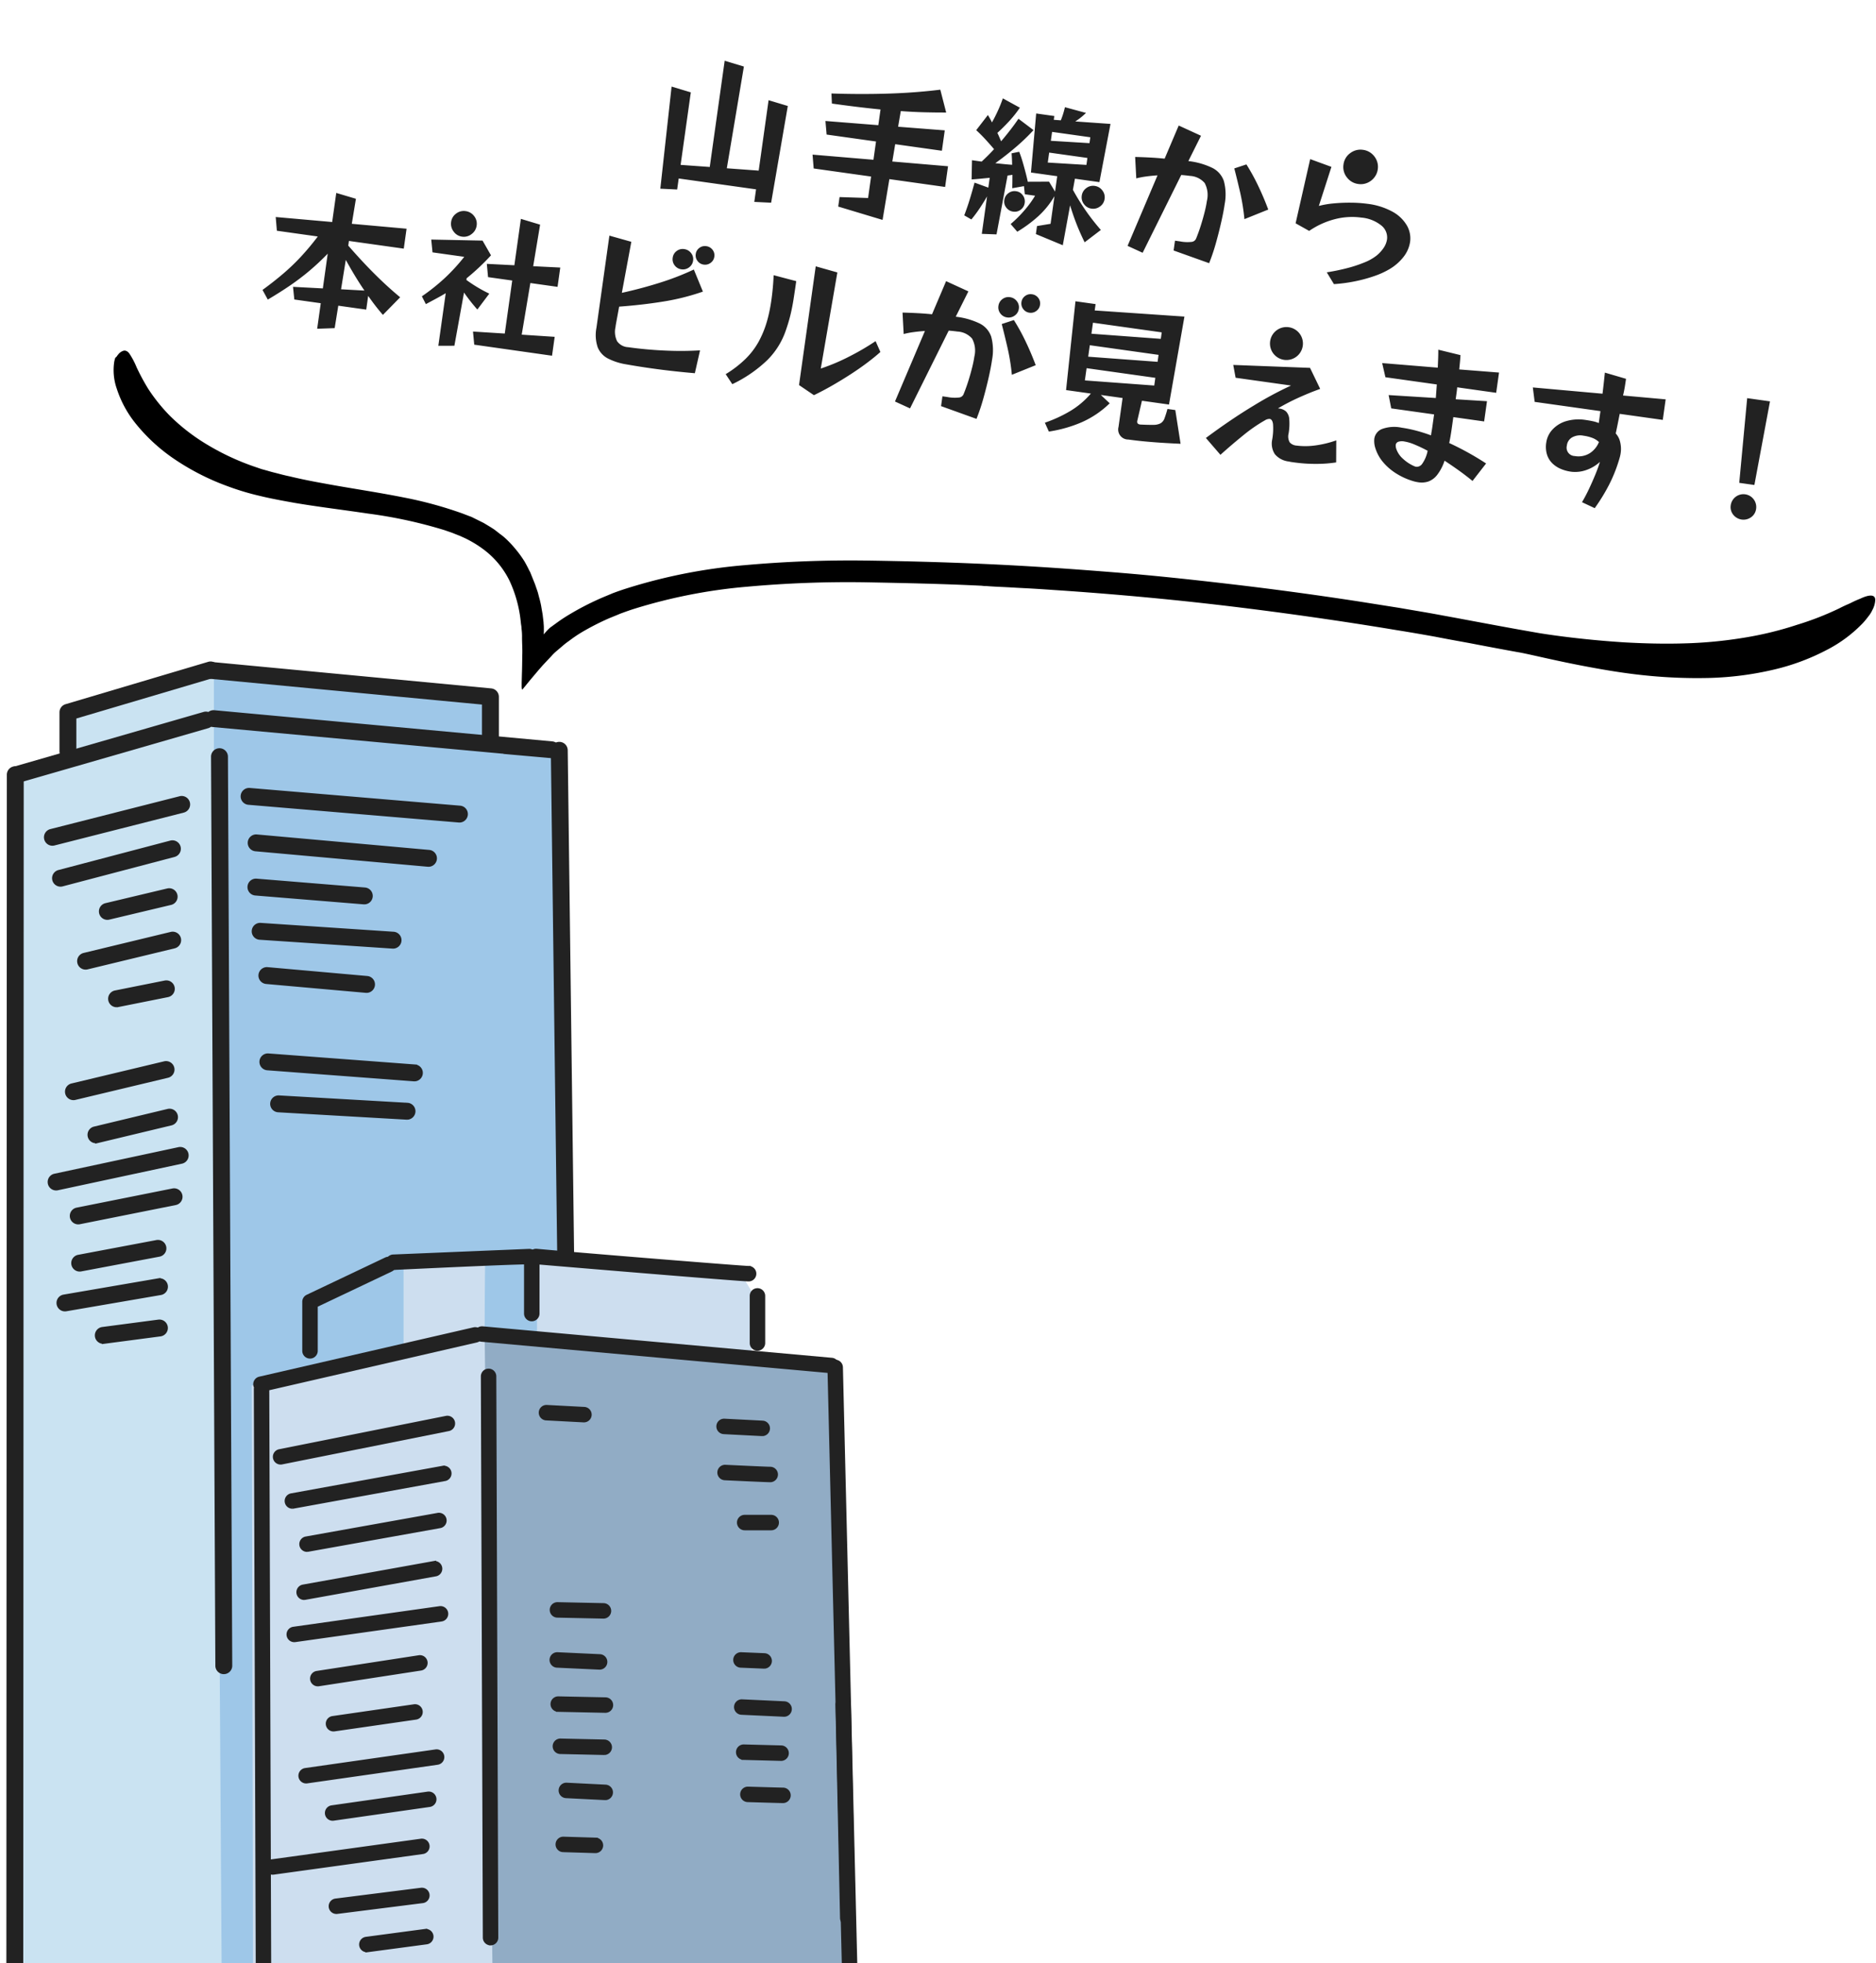 <svg xmlns="http://www.w3.org/2000/svg" xmlns:xlink="http://www.w3.org/1999/xlink" width="221.331" height="231.622" viewBox="0 0 221.331 231.622"><defs><clipPath id="a"><rect width="101.678" height="153.765" transform="translate(-1 -1)" fill="none"/></clipPath><clipPath id="b"><rect width="209.623" height="35.867" fill="none"/></clipPath></defs><g transform="translate(-992.322 -1313.261)"><g transform="translate(993.322 1392.117)"><g transform="translate(0 0)" clip-path="url(#a)"><path d="M32.2,7.17,30.9,4.821l-17.487,4.7L12.89,15,7.409,16.3l.783,142.764,28.448-1.044s-.783-37.844-.783-39.149S33.682,110,33.682,110l1.653-5.742-1.3-57.419s-.522-34.451-.522-35.234A31.836,31.836,0,0,0,32.2,7.17" transform="translate(-6.662 -4.335)" fill="#cae3f2"/><path d="M282.75,157.924,280.4,13.694l-6.264-.522-1.3-5.481L240.469,4.82v9.657l.914,143.622s12.136.969,12.136-.075,29.231-.1,29.231-.1" transform="translate(-216.233 -4.334)" fill="#9ec7e8"/><path d="M638.884,163.6a.747.747,0,0,1-.747-.747l-.75-59.286a.747.747,0,0,1,1.493,0l.75,59.286a.747.747,0,0,1-.747.747" transform="translate(-573.15 -93.927)" fill="#222" stroke="#222" stroke-width="0.5"/><path d="M.747,282.689c-.412,0-.747-1.334-.747-1.747l.056-142.6a.747.747,0,1,1,1.493,0l-.056,142.6a.747.747,0,0,1-.747.747" transform="translate(0 -125.767)" fill="#222" stroke="#222" stroke-width="0.5"/><path d="M240.836,204.484a.747.747,0,0,1-.734-.742l-.51-107.274a.747.747,0,0,1,1.493-.01l.51,107.274a.747.747,0,0,1-.742.752h-.018" transform="translate(-215.444 -86.069)" fill="#222" stroke="#222" stroke-width="0.5"/><path d="M316.9,61.073l5.717.507L282.577,57.9a.747.747,0,0,1,.135-1.487l39.9,3.679a.747.747,0,0,1-.067,1.49" transform="translate(-258.47 -51.228)" fill="#222" stroke="#222" stroke-width="0.5"/><path d="M26.641,68.341c-.326,0-2.947.6-3.04.266a.747.747,0,0,1,.517-.921l22.288-6.429a.747.747,0,0,1,.4,1.438L24.522,69.124a.746.746,0,0,1-.2.028" transform="translate(-23.285 -55.885)" fill="#222" stroke="#222" stroke-width="0.5"/><path d="M285.06,8.713a.747.747,0,0,1-.747-.747V4.042L252.083.989A.747.747,0,0,1,252.21-.5l32.913,3.112a.747.747,0,0,1,.683.744v4.61a.747.747,0,0,1-.747.747" transform="translate(-228.199 0)" fill="#222" stroke="#222" stroke-width="0.5"/><path d="M62.9,10.54a.747.747,0,0,1-.747-.747V5.184a.747.747,0,0,1,.522-.712l16.831-5A.747.747,0,1,1,79.951.9L63.642,5.731V9.793a.747.747,0,0,1-.747.747" transform="translate(-55.885 0)" fill="#222" stroke="#222" stroke-width="0.5"/><path d="M300.035,146.009l-.063,0-24.794-2.088a.747.747,0,1,1,.125-1.488l24.794,2.088a.747.747,0,0,1-.062,1.491" transform="translate(-246.828 -128.072)" fill="#222" stroke="#222" stroke-width="0.5"/><path d="M303.367,200.127c-.022,0-.045,0-.068,0L282.942,198.3a.747.747,0,0,1,.133-1.487l20.357,1.827a.747.747,0,0,1-.066,1.491" transform="translate(-253.813 -176.971)" fill="#222" stroke="#222" stroke-width="0.5"/><path d="M303.848,302.927l-.05,0-15.66-1.044a.747.747,0,1,1,.1-1.49l15.66,1.044a.747.747,0,0,1-.049,1.492" transform="translate(-258.471 -270.113)" fill="#222" stroke="#222" stroke-width="0.5"/><path d="M295.8,251.136l-.062,0-12.789-1.044a.747.747,0,1,1,.122-1.489l12.789,1.044a.747.747,0,0,1-.06,1.491" transform="translate(-253.813 -223.543)" fill="#222" stroke="#222" stroke-width="0.5"/><path d="M307.7,354.718q-.033,0-.067,0l-11.745-1.044a.747.747,0,1,1,.132-1.488l11.745,1.044a.747.747,0,0,1-.065,1.491" transform="translate(-265.455 -316.685)" fill="#222" stroke="#222" stroke-width="0.5"/><path d="M317.374,1071.608l-.05,0-15.66-1.044a.747.747,0,1,1,.1-1.49l15.66,1.044a.747.747,0,0,1-.049,1.492" transform="translate(-270.634 -961.322)" fill="#2b221b"/><path d="M309.324,1019.818l-.062,0-12.789-1.044a.747.747,0,1,1,.122-1.489l12.789,1.044a.747.747,0,0,1-.06,1.491" transform="translate(-265.976 -914.752)" fill="#2b221b"/><path d="M321.228,1123.4l-.067,0-11.745-1.044a.747.747,0,1,1,.132-1.487l11.745,1.044a.747.747,0,0,1-.065,1.491" transform="translate(-277.619 -1007.895)" fill="#2b221b"/><path d="M314.52,455.972l-.057,0-17.269-1.3a.747.747,0,1,1,.112-1.489l17.269,1.3a.747.747,0,0,1-.055,1.491" transform="translate(-266.62 -407.499)" fill="#222" stroke="#222" stroke-width="0.5"/><path d="M44.767,157.285a.747.747,0,0,1-.183-1.471l15.225-3.871a.747.747,0,1,1,.368,1.447l-15.225,3.871a.747.747,0,0,1-.185.023" transform="translate(-39.584 -136.608)" fill="#222" stroke="#222" stroke-width="0.5"/><path d="M54.262,208.685a.747.747,0,0,1-.19-1.469l13.224-3.48a.747.747,0,0,1,.38,1.444l-13.224,3.48a.75.75,0,0,1-.191.025" transform="translate(-48.122 -183.18)" fill="#222" stroke="#222" stroke-width="0.5"/><path d="M109.075,263.052a.747.747,0,0,1-.172-1.473l7.308-1.74a.747.747,0,0,1,.346,1.453l-7.308,1.74a.738.738,0,0,1-.174.02" transform="translate(-97.411 -233.631)" fill="#222" stroke="#222" stroke-width="0.5"/><path d="M83.611,314.72a.747.747,0,0,1-.175-1.473L93.7,310.768a.747.747,0,1,1,.351,1.452L83.787,314.7a.748.748,0,0,1-.176.021" transform="translate(-74.513 -279.428)" fill="#222" stroke="#222" stroke-width="0.5"/><path d="M119.864,370.385a.747.747,0,0,1-.146-1.479l5.872-1.174a.747.747,0,0,1,.293,1.465l-5.872,1.174a.75.75,0,0,1-.147.015" transform="translate(-107.112 -330.655)" fill="#222" stroke="#222" stroke-width="0.5"/><path d="M69.368,466.339a.747.747,0,0,1-.173-1.473l10.918-2.61a.747.747,0,1,1,.347,1.453l-10.918,2.61a.751.751,0,0,1-.174.021" transform="translate(-61.705 -415.647)" fill="#222" stroke="#222" stroke-width="0.5"/><path d="M95.7,521.492a.747.747,0,0,1-.174-1.473l8.7-2.088a.747.747,0,0,1,.349,1.452l-8.7,2.088a.754.754,0,0,1-.175.021" transform="translate(-85.379 -465.712)" fill="#222" stroke="#222" stroke-width="0.5"/><path d="M324.906,504.739h-.044l-15.138-.87a.747.747,0,1,1,.086-1.491l15.138.87a.747.747,0,0,1-.042,1.492" transform="translate(-277.875 -451.742)" fill="#222" stroke="#222" stroke-width="0.5"/><path d="M49.083,567.422a.747.747,0,0,1-.156-1.477l14.616-3.132a.747.747,0,1,1,.313,1.46L49.24,567.406a.755.755,0,0,1-.157.017" transform="translate(-43.465 -506.074)" fill="#222" stroke="#222" stroke-width="0.5"/><path d="M74.979,614.891a.747.747,0,0,1-.146-1.479l11.31-2.262a.747.747,0,0,1,.293,1.465l-11.31,2.262a.75.75,0,0,1-.147.015" transform="translate(-66.751 -549.54)" fill="#222" stroke="#222" stroke-width="0.5"/><path d="M76.705,674.792a.747.747,0,0,1-.138-1.481l9.222-1.74a.747.747,0,1,1,.277,1.468l-9.222,1.74a.748.748,0,0,1-.139.013" transform="translate(-68.303 -603.874)" fill="#222" stroke="#222" stroke-width="0.5"/><path d="M59.442,719.854a.747.747,0,0,1-.126-1.483l11.136-1.914a.747.747,0,1,1,.253,1.472l-11.136,1.914a.749.749,0,0,1-.127.011" transform="translate(-52.78 -644.238)" fill="#222" stroke="#222" stroke-width="0.5"/><path d="M104.328,767.145a.747.747,0,0,1-.1-1.487l6.612-.87a.747.747,0,1,1,.195,1.481l-6.612.87a.726.726,0,0,1-.1.007" transform="translate(-93.142 -687.701)" fill="#222" stroke="#222" stroke-width="0.5"/><path d="M284.81,787.177l27.476-5.866s3.7,2.161,3.7,3.087-.617,65.14-.617,65.14l-2.161,6.792-28.248.154Z" transform="translate(-256.105 -702.565)" fill="#cddeef"/><path d="M558.35,856.33l41.986-.926-1.544-70.388-41.368-3.7Z" transform="translate(-501.243 -702.565)" fill="#91acc5"/><path d="M643.074,691.888l-24.389-2.47v9.57L644,700.841v-7.409Z" transform="translate(-556.329 -619.934)" fill="#cddeef"/><path d="M472.116,689.573c-.077,1.775-.077,9.107-.077,9.107H467.1l-4.631,1.544V689.419Z" transform="translate(-415.858 -619.934)" fill="#cddeef"/><path d="M971.7,1233.119a.662.662,0,0,1-.662-.648l-.54-25.16a.662.662,0,0,1,1.325-.028l.54,25.161a.662.662,0,0,1-.648.677H971.7" transform="translate(-872.68 -1085.02)" fill="#222" stroke="#222" stroke-width="0.5"/><path d="M964.4,901.181c-.359,0-.654.361-.662,0l-1.76-73.143a.662.662,0,1,1,1.325-.029l1.76,73.143c.008.366-.3-.008-.663,0-.005,0,0,.677,0,.677" transform="translate(-865.105 -745.545)" fill="#222" stroke="#222" stroke-width="0.5"/><path d="M556.339,889.762a.662.662,0,0,1-.662-.66l-.232-66.22a.663.663,0,0,1,.66-.665h0a.662.662,0,0,1,.662.66L557,889.1a.663.663,0,0,1-.66.665Z" transform="translate(-499.463 -739.348)" fill="#222" stroke="#222" stroke-width="0.5"/><path d="M290.582,909.369a.682.682,0,0,1-.662-.7l-.232-69.935a.682.682,0,0,1,.66-.7h0a.682.682,0,0,1,.662.7l.232,69.934a.682.682,0,0,1-.66.7Z" transform="translate(-260.491 -753.572)" fill="#222" stroke="#222" stroke-width="0.5"/><path d="M610.589,780.373c-.018,0,4.512.568,4.512.568l-41.224-3.711a.662.662,0,0,1,.109-1.32l41.169,3.709a.662.662,0,0,1-.053,1.323" transform="translate(-518.055 -698.032)" fill="#222" stroke="#222" stroke-width="0.5"/><path d="M289.618,785.216a.663.663,0,0,1-.148-1.308l25.294-5.823a.663.663,0,0,1,.3,1.291L289.767,785.2a.666.666,0,0,1-.149.017" transform="translate(-259.833 -700.096)" fill="#222" stroke="#222" stroke-width="0.5"/><path d="M870.839,734.909a.662.662,0,0,1-.662-.662v-5.557a.662.662,0,0,1,1.325,0v5.557a.662.662,0,0,1-.662.662" transform="translate(-782.474 -654.651)" fill="#222" stroke="#222" stroke-width="0.5"/><path d="M704.533,689.546c-.929,0-23.564-1.888-25.131-2.03a.662.662,0,1,1,.12-1.319c6.131.557,24.354,2.025,25.011,2.025a.662.662,0,1,1,0,1.325" transform="translate(-617.212 -617.466)" fill="#222" stroke="#222" stroke-width="0.5"/><path d="M606.648,694.251a.662.662,0,0,1-.662-.662v-6.251a.662.662,0,1,1,1.325,0v6.251a.663.663,0,0,1-.663.662" transform="translate(-544.91 -617.467)" fill="#222" stroke="#222" stroke-width="0.5"/><path d="M478.268,683.4c-2.373,0-16.016.663-16.016.663a.662.662,0,1,1,0-1.325l16.016-.663a.662.662,0,1,1,0,1.325" transform="translate(-416.833 -613.335)" fill="#222" stroke="#222" stroke-width="0.5"/><path d="M347.052,702.781a.662.662,0,0,1-.662-.662V696.33a.662.662,0,0,1,.378-.6l9.262-4.4a.662.662,0,0,1,.568,1.2l-8.883,4.22v5.37a.662.662,0,0,1-.662.662" transform="translate(-311.478 -621.597)" fill="#222" stroke="#222" stroke-width="0.5"/><path d="M312.59,882.612a.663.663,0,0,1-.129-1.312l19.681-3.936a.662.662,0,1,1,.26,1.3L312.721,882.6a.669.669,0,0,1-.131.013" transform="translate(-280.49 -788.924)" fill="#222" stroke="#222" stroke-width="0.5"/><path d="M326.376,940.5a.663.663,0,0,1-.118-1.314l17.829-3.242a.662.662,0,1,1,.237,1.3L326.5,940.488a.67.67,0,0,1-.119.011" transform="translate(-292.886 -841.602)" fill="#222" stroke="#222" stroke-width="0.5"/><path d="M343.6,995.171a.663.663,0,0,1-.116-1.315L359,991.078a.662.662,0,1,1,.234,1.3l-15.513,2.778a.666.666,0,0,1-.118.011" transform="translate(-308.379 -891.181)" fill="#222" stroke="#222" stroke-width="0.5"/><path d="M340.159,1051.454a.663.663,0,0,1-.117-1.315l15.436-2.778a.662.662,0,0,1,.235,1.3l-15.436,2.778a.659.659,0,0,1-.118.011" transform="translate(-305.28 -941.791)" fill="#222" stroke="#222" stroke-width="0.5"/><path d="M328.672,1103.946a.662.662,0,0,1-.092-1.318l17.25-2.431a.662.662,0,0,1,.185,1.312l-17.25,2.431a.673.673,0,0,1-.093.006" transform="translate(-294.951 -989.304)" fill="#222" stroke="#222" stroke-width="0.5"/><path d="M356.24,1160.8a.662.662,0,0,1-.1-1.317l12.04-1.852a.662.662,0,0,1,.2,1.31l-12.04,1.852a.669.669,0,0,1-.1.008" transform="translate(-319.741 -1040.948)" fill="#222" stroke="#222" stroke-width="0.5"/><path d="M374.618,1217.767a.662.662,0,0,1-.094-1.318l9.609-1.389a.662.662,0,1,1,.19,1.311l-9.609,1.389a.67.67,0,0,1-.1.007" transform="translate(-336.266 -1092.591)" fill="#222" stroke="#222" stroke-width="0.5"/><path d="M342.456,1271.419a.663.663,0,0,1-.093-1.318l15.4-2.2a.662.662,0,0,1,.187,1.312l-15.4,2.2a.689.689,0,0,1-.095.007" transform="translate(-307.346 -1140.107)" fill="#222" stroke="#222" stroke-width="0.5"/><path d="M373.47,1320.232a.663.663,0,0,1-.093-1.318l11.345-1.621a.662.662,0,1,1,.187,1.312l-11.345,1.621a.671.671,0,0,1-.095.007" transform="translate(-335.234 -1184.52)" fill="#222" stroke="#222" stroke-width="0.5"/><path d="M303.4,1376.178a.662.662,0,0,1-.09-1.319l17.6-2.431a.662.662,0,1,1,.181,1.312l-17.6,2.431a.686.686,0,0,1-.092.006" transform="translate(-272.228 -1234.099)" fill="#222" stroke="#222" stroke-width="0.5"/><path d="M378.065,1432.452a.662.662,0,0,1-.082-1.32l10.072-1.273a.662.662,0,0,1,.166,1.314l-10.072,1.273a.652.652,0,0,1-.084.005" transform="translate(-339.366 -1285.742)" fill="#222" stroke="#222" stroke-width="0.5"/><path d="M413.673,1480.35a.662.662,0,0,1-.087-1.319l6.946-.926a.662.662,0,1,1,.175,1.313l-6.946.926a.677.677,0,0,1-.088.006" transform="translate(-371.385 -1329.125)" fill="#222" stroke="#222" stroke-width="0.5"/><path d="M641.955,1097.037h-.014l-5.441-.116a.663.663,0,0,1,.028-1.325l5.441.116a.662.662,0,0,1-.014,1.325" transform="translate(-571.766 -985.174)" fill="#222" stroke="#222" stroke-width="0.5"/><path d="M641.492,1155.734h-.031l-4.978-.232a.662.662,0,1,1,.061-1.323l4.978.232a.662.662,0,0,1-.03,1.324" transform="translate(-571.765 -1037.851)" fill="#222" stroke="#222" stroke-width="0.5"/><path d="M643.22,1207.309h-.014l-5.557-.116a.662.662,0,1,1,.028-1.325l5.557.116a.662.662,0,0,1-.013,1.325" transform="translate(-572.799 -1084.332)" fill="#222" stroke="#222" stroke-width="0.5"/><path d="M857.439,1210.87h-.031l-4.978-.231a.662.662,0,1,1,.062-1.323l4.978.232a.662.662,0,0,1-.03,1.324" transform="translate(-765.947 -1087.43)" fill="#222" stroke="#222" stroke-width="0.5"/><path d="M859.158,1263.592h-.018l-4.4-.116a.662.662,0,1,1,.035-1.324l4.4.116a.662.662,0,0,1-.017,1.325" transform="translate(-768.014 -1134.943)" fill="#222" stroke="#222" stroke-width="0.5"/><path d="M645.17,1256.7h-.015l-5.21-.116a.663.663,0,0,1,.029-1.325l5.21.116a.663.663,0,0,1-.014,1.325" transform="translate(-574.864 -1128.746)" fill="#222" stroke="#222" stroke-width="0.5"/><path d="M651.483,1308.5h-.033l-4.631-.232a.663.663,0,0,1,.066-1.323l4.631.232a.663.663,0,0,1-.033,1.324" transform="translate(-581.062 -1175.224)" fill="#222" stroke="#222" stroke-width="0.5"/><path d="M863.521,1312.985c-.353,0-4.031-.111-4.188-.116a.663.663,0,0,1,.04-1.324c1.06.032,3.871.115,4.148.115a.662.662,0,1,1,0,1.325" transform="translate(-772.146 -1179.358)" fill="#222" stroke="#222" stroke-width="0.5"/><path d="M854.092,1155.618h-.028l-2.779-.116a.663.663,0,0,1,.055-1.324l2.778.116a.663.663,0,0,1-.027,1.324" transform="translate(-764.916 -1037.851)" fill="#222" stroke="#222" stroke-width="0.5"/><path d="M859.033,994.69h-3.126a.662.662,0,0,1,0-1.325h3.126a.662.662,0,1,1,0,1.325" transform="translate(-769.047 -893.246)" fill="#222" stroke="#222" stroke-width="0.5"/><path d="M838.259,936.341c-.465,0-4.858-.208-5.357-.232a.662.662,0,1,1,.063-1.323c1.348.064,4.927.231,5.294.231a.662.662,0,0,1,0,1.325" transform="translate(-748.389 -840.57)" fill="#222" stroke="#222" stroke-width="0.5"/><path d="M836.3,882.355h-.034l-4.515-.232a.662.662,0,0,1,.068-1.323l4.515.232a.663.663,0,0,1-.033,1.324" transform="translate(-747.356 -792.025)" fill="#222" stroke="#222" stroke-width="0.5"/><path d="M628.279,866.273h-.035l-4.4-.232a.662.662,0,0,1,.07-1.323l4.4.232a.662.662,0,0,1-.034,1.324" transform="translate(-560.404 -777.564)" fill="#222" stroke="#222" stroke-width="0.5"/><path d="M647.226,1371.567h-.021l-3.82-.116a.663.663,0,0,1,.04-1.325l3.82.116a.663.663,0,0,1-.02,1.325" transform="translate(-577.963 -1232.035)" fill="#222" stroke="#222" stroke-width="0.5"/></g></g><g transform="translate(214.064 -214.045) rotate(8)"><path d="M-36.315,1.332V-.162h-9.216V1.152l-1.98.18-.36-12.114,2.34.36v8.64l3.438-.234V-14.67l2.34.36-.324,12.168,3.762-.252v-8.388l2.34.36-.36,11.574Zm15.408-4.878-.126,4.878L-26.433.5V-.63l3.348-.36V-3.546h-6.84l-.36-1.6,7.2-.4V-7.722h-5.886l-.36-1.566,6.246-.378v-1.872q-2.664.108-5.778.108l-.216-1.17q3.384-.36,6.579-.909t6.075-1.323l1.062,2.574q-1.26.18-2.592.333t-2.736.243l-.054,1.872,5.508-.342v2.43H-20.8l-.054,2.07,6.588-.36v2.466ZM2.943.63Q2.223-.432,1.665-1.431T.639-3.456l-.2,4.788L-2.889.468V-.486l1.548-.486V-4.266A10.08,10.08,0,0,1-2.907-1.647,15.888,15.888,0,0,1-5.1.5L-6-.288A14.518,14.518,0,0,0-4.626-2.1,12.513,12.513,0,0,0-3.609-4H-4.833l-.234-.936L-6.4-4.5l-.054-.45Q-6.507-5.4-6.6-6.066l-.558.162-.324,7.056-1.728.18V-3.132q-.234.594-.612,1.395A15.624,15.624,0,0,1-10.665-.18l-.9-.36q.234-1.026.378-1.944t.216-1.485l.072-.567,1.692.36v-1.17l-1.125.27q-.531.126-.963.216l-.27-2.25h1.152q.306-.378.621-.792t.621-.864q-.4-.36-1.044-.9t-1.35-1.026l1.116-1.962q.162.2.315.4t.279.4q.27-.684.5-1.458a14.961,14.961,0,0,0,.378-1.53l2.142.81a13.583,13.583,0,0,1-1.044,1.773q-.594.855-1.17,1.539.162.234.306.477t.27.441q.468-.738.9-1.494t.756-1.422l1.944,1.08A23.806,23.806,0,0,1-6.714-9.3Q-7.731-8.154-8.793-7.146l.99-.036Q-7.3-7.2-6.8-7.236q-.054-.342-.117-.675t-.135-.657l.864-.306q.324.576.612,1.224t.522,1.215q.234.567.36.927l2.484-.36.864,1.062V-6.642H-4.473l-.36-6.984h2.16v.45l.828-.054a8.838,8.838,0,0,0,.216-1.125l.054-.477,2.556.324-.3.36a6.987,6.987,0,0,1-.819.81l4.158-.288L3.681-6.642H.765L.711-5.31A26.227,26.227,0,0,0,4.635-1.08ZM1.881-11.736H-2.673v1.062l4.554-.36Zm0,2.466H-2.673v1.188l4.554-.36Zm2.682,4.5a1.286,1.286,0,0,1-.405.954,1.33,1.33,0,0,1-.963.4,1.3,1.3,0,0,1-.954-.4,1.3,1.3,0,0,1-.4-.954,1.3,1.3,0,0,1,.4-.954,1.3,1.3,0,0,1,.954-.4,1.33,1.33,0,0,1,.963.4A1.286,1.286,0,0,1,4.563-4.77Zm-9.27,1.782a1.164,1.164,0,0,1-.351.855,1.164,1.164,0,0,1-.855.351,1.194,1.194,0,0,1-.864-.351,1.149,1.149,0,0,1-.36-.855,1.178,1.178,0,0,1,.36-.864,1.178,1.178,0,0,1,.864-.36,1.149,1.149,0,0,1,.855.36A1.194,1.194,0,0,1-4.707-2.988ZM13.473.126v-1.17h.576a4.521,4.521,0,0,0,1.431-.144A.643.643,0,0,0,15.9-1.62q.2-.774.342-1.629t.225-1.638a13.2,13.2,0,0,0,.081-1.323,2.974,2.974,0,0,0-.558-2.061,2.451,2.451,0,0,0-1.836-.585q-.234,0-.5.009t-.531.027L9.891.9,8.019.342l2.34-8.73q-.7.144-1.332.324a9.636,9.636,0,0,0-1.1.378L7.443-10.17q.756-.09,1.665-.171t1.809-.117l1.1-4.1,2.772.828-1.062,3.168a8.718,8.718,0,0,1,2.907.4A2.7,2.7,0,0,1,18.2-8.82a6.114,6.114,0,0,1,.477,2.682q0,.846-.1,2.079T18.3-1.485a23.721,23.721,0,0,1-.468,2.511ZM21.231-4.7a24.9,24.9,0,0,0-.945-3.069q-.549-1.431-1.071-2.691l1.35-.666a23.946,23.946,0,0,1,1.683,2.241q.837,1.251,1.611,2.673Zm14.76-8.01a1.967,1.967,0,0,1-.279,1.026,2.071,2.071,0,0,1-.738.738,1.969,1.969,0,0,1-1.017.27,1.991,1.991,0,0,1-1.449-.594,1.946,1.946,0,0,1-.6-1.44,1.946,1.946,0,0,1,.6-1.44,1.991,1.991,0,0,1,1.449-.594,1.969,1.969,0,0,1,1.017.27,2.094,2.094,0,0,1,.738.729A1.953,1.953,0,0,1,35.991-12.708ZM31.725.162Q32.859-.18,33.957-.63a15.48,15.48,0,0,0,1.971-.963,5.852,5.852,0,0,0,1.323-1,4.228,4.228,0,0,0,.738-1.08,2.424,2.424,0,0,0,.234-.99A1.8,1.8,0,0,0,37.341-6.2a4.368,4.368,0,0,0-2.484-.6,8.05,8.05,0,0,0-3.042.612,9.548,9.548,0,0,0-2.826,1.8l-1.71-.666.648-7.74,2.61.558-.828,4.77a10.764,10.764,0,0,1,1.7-.54,19.5,19.5,0,0,1,2.025-.369,14.862,14.862,0,0,1,1.89-.135A8.16,8.16,0,0,1,38.412-8a4.41,4.41,0,0,1,1.9,1.368,3.044,3.044,0,0,1,.648,1.881,3.779,3.779,0,0,1-.486,1.791,5.886,5.886,0,0,1-1.494,1.737A9.751,9.751,0,0,1,37.3-.162a17.27,17.27,0,0,1-2.205.936,18,18,0,0,1-2.34.648ZM-77.85,20.632q-.5-.432-1.008-.927t-1.026-1.053V20.29h-3.33l-.054,2.682-2.034.36V20.29h-3.15l-.36-1.458,3.51-.306v-4.14a29.262,29.262,0,0,1-1.854,2.3q-.936,1.044-2,2.016t-2.394,2.034l-.774-1.044q1.17-1.134,2.115-2.2a25.308,25.308,0,0,0,1.782-2.25,30.87,30.87,0,0,0,1.683-2.7H-91.62l-.36-1.584,6.678-.342V7.15l2.394.36L-82.98,10.5l6.48-.324V12.55h-6.534v.558q1.908,1.656,3.591,2.916t3.321,2.268Zm-2.556-2.538q-1.278-1.4-2.682-3.276l-.072,3.51Zm12.042-9.432a1.482,1.482,0,0,1-.45,1.071,1.459,1.459,0,0,1-1.08.459,1.439,1.439,0,0,1-1.062-.459,1.482,1.482,0,0,1-.45-1.071,1.444,1.444,0,0,1,.45-1.071,1.467,1.467,0,0,1,1.062-.441,1.488,1.488,0,0,1,1.08.441A1.444,1.444,0,0,1-68.364,8.662Zm1.674,13.95-.36-1.512,3.744-.288V14.494h-2.88l-.36-1.53,3.24-.288V7.15l2.34.36-.126,4.968,3.186-.288v2.3h-3.24l-.162,6.174,3.888-.288v2.25Zm-4.176.72V17.068q-.5.4-1.035.792t-1.107.81l-.594-.846a23.685,23.685,0,0,0,2.376-2.511,22.144,22.144,0,0,0,1.926-2.8h-3.78l-.36-1.476,6.012-.72L-66.2,11.9A26.875,26.875,0,0,1-68.67,14.98v.2a17.091,17.091,0,0,0,2.9,1.224l-1.134,2.052q-.486-.414-.954-.864t-.882-.9l-.252,6.372Zm30.78-14.94a1.056,1.056,0,0,1-.324.774,1.077,1.077,0,0,1-.792.324,1.056,1.056,0,0,1-.774-.324,1.056,1.056,0,0,1-.324-.774,1.048,1.048,0,0,1,.324-.783,1.072,1.072,0,0,1,.774-.315,1.093,1.093,0,0,1,.792.315A1.048,1.048,0,0,1-40.086,8.392Zm-.36,13.932q-.918.054-2.286.1t-2.934.045q-1.476,0-2.988-.054a7.239,7.239,0,0,1-2.2-.387,2.561,2.561,0,0,1-1.368-1.134,4.511,4.511,0,0,1-.468-2.259V7.654l2.664.36-.27,6.12q2.178-.81,4.239-1.791a31.834,31.834,0,0,0,3.789-2.115l1.422,2.43a27.127,27.127,0,0,1-4.482,1.818q-2.394.738-5.058,1.314l-.09,2.16v.306a2.512,2.512,0,0,0,.423,1.611,1.687,1.687,0,0,0,1.377.513q2.2,0,4.419-.216a38,38,0,0,0,4.041-.594ZM-42.5,9.2a1.149,1.149,0,0,1-.36.855,1.194,1.194,0,0,1-.864.351,1.164,1.164,0,0,1-.855-.351,1.164,1.164,0,0,1-.351-.855,1.164,1.164,0,0,1,.351-.855A1.164,1.164,0,0,1-43.722,8a1.194,1.194,0,0,1,.864.351A1.149,1.149,0,0,1-42.5,9.2ZM-28.08,22V7.852l2.628.36-.36,11.5A23.3,23.3,0,0,0-22.8,17.923a29.958,29.958,0,0,0,2.943-2.313l.738,1.188q-.558.666-1.359,1.467t-1.755,1.629q-.954.828-1.962,1.611t-1.98,1.431Zm-8.748-.072a12.959,12.959,0,0,0,2.061-2.1,8.883,8.883,0,0,0,1.242-2.2,11.792,11.792,0,0,0,.639-2.466q.09-.612.135-1.278t.045-1.35q0-.738-.036-1.476T-32.85,9.58l2.736.324q0,1.26-.018,2.232t-.108,1.854q-.09.882-.288,1.872a9.04,9.04,0,0,1-1.692,3.771,15.709,15.709,0,0,1-3.672,3.357Zm25.686.2v-1.17h.576a4.521,4.521,0,0,0,1.431-.144.643.643,0,0,0,.423-.432q.2-.774.342-1.629t.225-1.638a13.2,13.2,0,0,0,.081-1.323,2.974,2.974,0,0,0-.558-2.061,2.451,2.451,0,0,0-1.836-.585q-.234,0-.5.009t-.531.027l-3.24,9.72-1.872-.558,2.34-8.73q-.7.144-1.332.324a9.636,9.636,0,0,0-1.1.378l-.486-2.484q.756-.09,1.665-.171t1.809-.117l1.1-4.1,2.772.828-1.062,3.168a8.718,8.718,0,0,1,2.907.4,2.7,2.7,0,0,1,1.566,1.35,6.114,6.114,0,0,1,.477,2.682q0,.846-.1,2.079t-.279,2.574a23.721,23.721,0,0,1-.468,2.511Zm9.9-13.464a1.056,1.056,0,0,1-.324.774,1.077,1.077,0,0,1-.792.324,1.056,1.056,0,0,1-.774-.324,1.056,1.056,0,0,1-.324-.774,1.048,1.048,0,0,1,.324-.783,1.072,1.072,0,0,1,.774-.315,1.093,1.093,0,0,1,.792.315A1.048,1.048,0,0,1-1.242,8.662Zm-2.412.81a1.149,1.149,0,0,1-.36.855,1.194,1.194,0,0,1-.864.351,1.164,1.164,0,0,1-.855-.351,1.164,1.164,0,0,1-.351-.855,1.164,1.164,0,0,1,.351-.855,1.164,1.164,0,0,1,.855-.351,1.194,1.194,0,0,1,.864.351A1.149,1.149,0,0,1-3.654,9.472Zm.27,7.83a24.9,24.9,0,0,0-.945-3.069Q-4.878,12.8-5.4,11.542l1.35-.666a23.946,23.946,0,0,1,1.683,2.241q.837,1.251,1.611,2.673ZM17.46,22.594l-.576.054q-.576.054-1.494.126t-2,.126q-1.08.054-2.106.054a1.178,1.178,0,0,1-1.35-1.314V18.2H7.344l1.17.828a11.175,11.175,0,0,1-2.988,2.691,15.68,15.68,0,0,1-3.654,1.611L1.26,22.36a15.962,15.962,0,0,0,2.727-1.746A9.825,9.825,0,0,0,6.156,18.2H3.2l-.36-10.53H5.238v.756l10.584-.756-.36,10.53H12.24l-.216,2.43v.036q0,.342.378.342h.036q.99-.09,1.539-.18a1.773,1.773,0,0,0,.819-.306,1.109,1.109,0,0,0,.369-.639,11.527,11.527,0,0,0,.189-1.143h.936ZM13.428,9.886H5.238V11.2l8.19-.54Zm0,2.682H5.238v1.368l8.19-.54Zm0,2.736H5.238v1.458l8.19-.54Zm16.7-6.156a1.944,1.944,0,1,1-3.321-1.377,1.944,1.944,0,0,1,3.321,1.377Zm5.814,13.068a15.158,15.158,0,0,1-2.313.5,18.136,18.136,0,0,1-2.565.189h-.333a3.014,3.014,0,0,1-.333-.018,2.5,2.5,0,0,1-1.755-.63,2.281,2.281,0,0,1-.549-1.638,7.262,7.262,0,0,0-.162-1.872q-.162-.522-.468-.522a1,1,0,0,0-.522.234,18.2,18.2,0,0,0-2.313,2.133q-1.215,1.305-2.331,2.637L20.322,21.5q2.664-2.628,5.04-4.554a42.13,42.13,0,0,1,4.05-2.97H22.806l-.486-1.458,9.018-.918,1.53,2.286-.657.36q-.657.36-1.71,1.017a25.294,25.294,0,0,0-2.241,1.593H28.4a1.454,1.454,0,0,1,.855.234,1.428,1.428,0,0,1,.495.828,6.884,6.884,0,0,1,.162,1.71A1.39,1.39,0,0,0,30.2,20.65a1.214,1.214,0,0,0,.837.252,8.392,8.392,0,0,0,2.1-.3,12.382,12.382,0,0,0,2.457-.963Zm16.236-.072q-.918-.558-1.836-1.035t-1.764-.873a5.508,5.508,0,0,1-.639,1.8,2.337,2.337,0,0,1-.918.9,2.517,2.517,0,0,1-1.125.252q-.18,0-.387-.018t-.405-.054a7.948,7.948,0,0,1-1.944-.585,6.617,6.617,0,0,1-1.7-1.08A4.739,4.739,0,0,1,40.3,19.93a2.716,2.716,0,0,1-.288-1.1,1.465,1.465,0,0,1,.72-1.26,4.22,4.22,0,0,1,2.3-.486,15.13,15.13,0,0,1,1.665.1,18.358,18.358,0,0,1,1.881.315q0-.234.009-.477t.009-.513V15H41.49l-.522-1.512,5.562-.432-.108-1.6H40.3l-.612-1.6,6.57-.378q-.054-.576-.108-1.1t-.126-1.008l2.682.27q.036.4.054.819t.036.873l4.7-.288v2.412H48.852q.018.342.018.7v.72l3.69-.288V15H48.888v1.368q0,.936-.054,1.728a34.025,34.025,0,0,1,4.644,1.782Zm-5.742-2.79a16.361,16.361,0,0,0-1.665-.522,5.208,5.208,0,0,0-1.2-.18,1.4,1.4,0,0,0-.729.144.448.448,0,0,0-.225.4,1.227,1.227,0,0,0,.126.45,2.737,2.737,0,0,0,.954,1.053,4.716,4.716,0,0,0,1.494.693.854.854,0,0,0,.2.018.785.785,0,0,0,.612-.414A4,4,0,0,0,46.44,19.354Zm18.882,3.474q.324-.774.6-1.665t.5-1.764q.225-.873.333-1.575a4.578,4.578,0,0,1-1.485,1.188,3.926,3.926,0,0,1-1.665.432h-.126a4.7,4.7,0,0,1-1.125-.144,3.252,3.252,0,0,1-1.08-.486,2.522,2.522,0,0,1-.8-.927,3.145,3.145,0,0,1-.306-1.467,2.814,2.814,0,0,1,.486-1.557,3.566,3.566,0,0,1,1.44-1.224,5.241,5.241,0,0,1,2.358-.477q.4,0,.792.027a3.955,3.955,0,0,1,.738.117V11.884H58.14l-.45-1.656,8.244-.414q-.018-1.008-.045-1.755l-.027-.747,2.574.378v.2q0,.234-.009.711t-.063,1.089l5.04-.252v2.448h-5.13q-.036.666-.072,1.278t-.072,1.08a2.177,2.177,0,0,1,.657.927,3.41,3.41,0,0,1,.243,1.287q0,.126-.009.252t-.027.27a17.526,17.526,0,0,1-.792,3.348,22.026,22.026,0,0,1-1.3,2.988Zm-2.7-6.336a.985.985,0,0,0,1.1,1.062,2.519,2.519,0,0,0,1.692-.567,2.8,2.8,0,0,0,.9-1.467,2.345,2.345,0,0,0-.855-.378,4.773,4.773,0,0,0-1.053-.108,1.939,1.939,0,0,0-1.323.4,1.262,1.262,0,0,0-.459.981Zm20.754,1.494L82.908,7.96h2.718l-.45,10.026ZM85.77,20.74a1.429,1.429,0,0,1-.441,1.062,1.544,1.544,0,0,1-2.142,0,1.429,1.429,0,0,1-.441-1.062,1.512,1.512,0,1,1,3.024,0Z" transform="translate(1111 1414)" fill="#222"/></g><g transform="translate(1006.611 1350.825) rotate(9)"><g clip-path="url(#b)"><path d="M.306,4.3a1.272,1.272,0,0,1,.524-.551c.248-.138.551-.055.827.248A9.215,9.215,0,0,1,2.7,5.4,25.219,25.219,0,0,0,4.441,7.689a20.469,20.469,0,0,0,3.033,2.757,23.033,23.033,0,0,0,4.742,2.619,29.2,29.2,0,0,0,6.452,1.82c.138.028.3.055.469.083s.3.028.469.055c.3.028.634.083.965.11.662.055,1.3.138,1.985.165,1.351.11,2.757.165,4.246.193,2.95.083,6.121.028,9.54.165a46.906,46.906,0,0,1,7,.772l.91.193a2.582,2.582,0,0,1,.441.11l.441.138.882.276.882.358.441.193.414.221c.276.165.551.3.855.469a12.529,12.529,0,0,1,1.544,1.158,13.015,13.015,0,0,1,1.379,1.379c.193.248.386.5.579.772.083.138.193.248.276.386l.248.414.248.414.248.414.441.827c.138.276.248.579.386.855.11.276.248.579.331.855l.3.882c.083.3.165.579.248.882l.028.138c0,.028.028.083.028.11l.055.248.083.5.028.248.028.138v.028l.028-.055a5.824,5.824,0,0,1,.579-.855l.221-.221.055-.055.165-.165.331-.331c.441-.441.91-.855,1.379-1.241a32.543,32.543,0,0,1,2.95-2.178c.5-.331,1.02-.634,1.544-.965.524-.3,1.048-.579,1.6-.855a64.12,64.12,0,0,1,13.345-4.88A140.01,140.01,0,0,1,91.072,14.5c4.6-.662,9.209-1.268,13.841-1.792,5.845-.662,10.753-1.075,15.357-1.434s8.933-.579,13.62-.772c4.66-.193,9.705-.331,15.716-.358h4.715c1.627.028,3.336.028,5.128.083,3.584.083,7.472.221,11.746.276,1.93,0,5.625-.083,10.009-.5,2.178-.221,4.522-.524,6.865-.965a51.509,51.509,0,0,0,6.893-1.765,40.636,40.636,0,0,0,6.011-2.509,34.777,34.777,0,0,0,4.577-2.674c.3-.221.579-.414.882-.607.276-.165.524-.358.772-.524s.469-.3.662-.414a4.156,4.156,0,0,1,.551-.331c.662-.331,1.1-.3,1.186.221a2.727,2.727,0,0,1-.165,1.268,2.161,2.161,0,0,1-.138.386,2.521,2.521,0,0,1-.193.386,9.613,9.613,0,0,1-.5.855,16.016,16.016,0,0,1-3.667,3.777,26.274,26.274,0,0,1-5.983,3.364,37.542,37.542,0,0,1-7.279,2.123,59.648,59.648,0,0,1-7.5.882c-2.426.138-4.715.11-6.783.055-4.108-.11-7.251-.414-8.492-.414-1.351-.028-3.364-.083-5.845-.165-1.241-.028-2.592-.055-4.053-.11-1.461-.028-3.005-.055-4.632-.055-6.479-.055-14.117.055-21.4.358s-14.227.827-19.355,1.3c-1.268.11-2.454.221-3.474.331s-1.93.193-2.647.276c-.744.083-1.3.138-1.682.165a4.774,4.774,0,0,1-.607.055c-4.6.5-9.181,1.13-13.758,1.765A132,132,0,0,0,77.92,19.71,62.515,62.515,0,0,0,65.1,24.4c-.5.248-.993.524-1.489.8-.469.3-.965.579-1.434.882a30.858,30.858,0,0,0-2.7,1.985,15.506,15.506,0,0,0-1.213,1.13l-.3.3-.138.138-.221.248-.827.965a5.259,5.259,0,0,0-.414.579l-.414.607-.414.607-.414.662-.8,1.323L53.6,35.867l-.055-.083-.028-.055a.166.166,0,0,0-.028-.11l-.083-.524-.138-1.048c-.083-.689-.193-1.434-.3-2.151-.083-.744-.248-1.406-.358-2.1a6.747,6.747,0,0,0-.221-1.02,3.332,3.332,0,0,0-.138-.5l-.083-.3A15.026,15.026,0,0,0,50.1,23.4a10.222,10.222,0,0,0-3.667-3.2,13.131,13.131,0,0,0-2.316-.937l-.3-.083-.3-.083-.634-.138c-.414-.11-.855-.165-1.268-.248a54.971,54.971,0,0,0-9.209-.524c-3.005.028-5.928.138-8.74.11-1.406-.028-2.785-.055-4.136-.165a30.182,30.182,0,0,1-3.943-.524,28.661,28.661,0,0,1-6.865-2.233A20.856,20.856,0,0,1,3.642,11.99,12.837,12.837,0,0,1,.774,8.24,6.618,6.618,0,0,1,0,5.207a2.778,2.778,0,0,1,.055-.524C.2,4.573.223,4.408.306,4.3" transform="translate(0 0)"/></g></g></g></svg>
